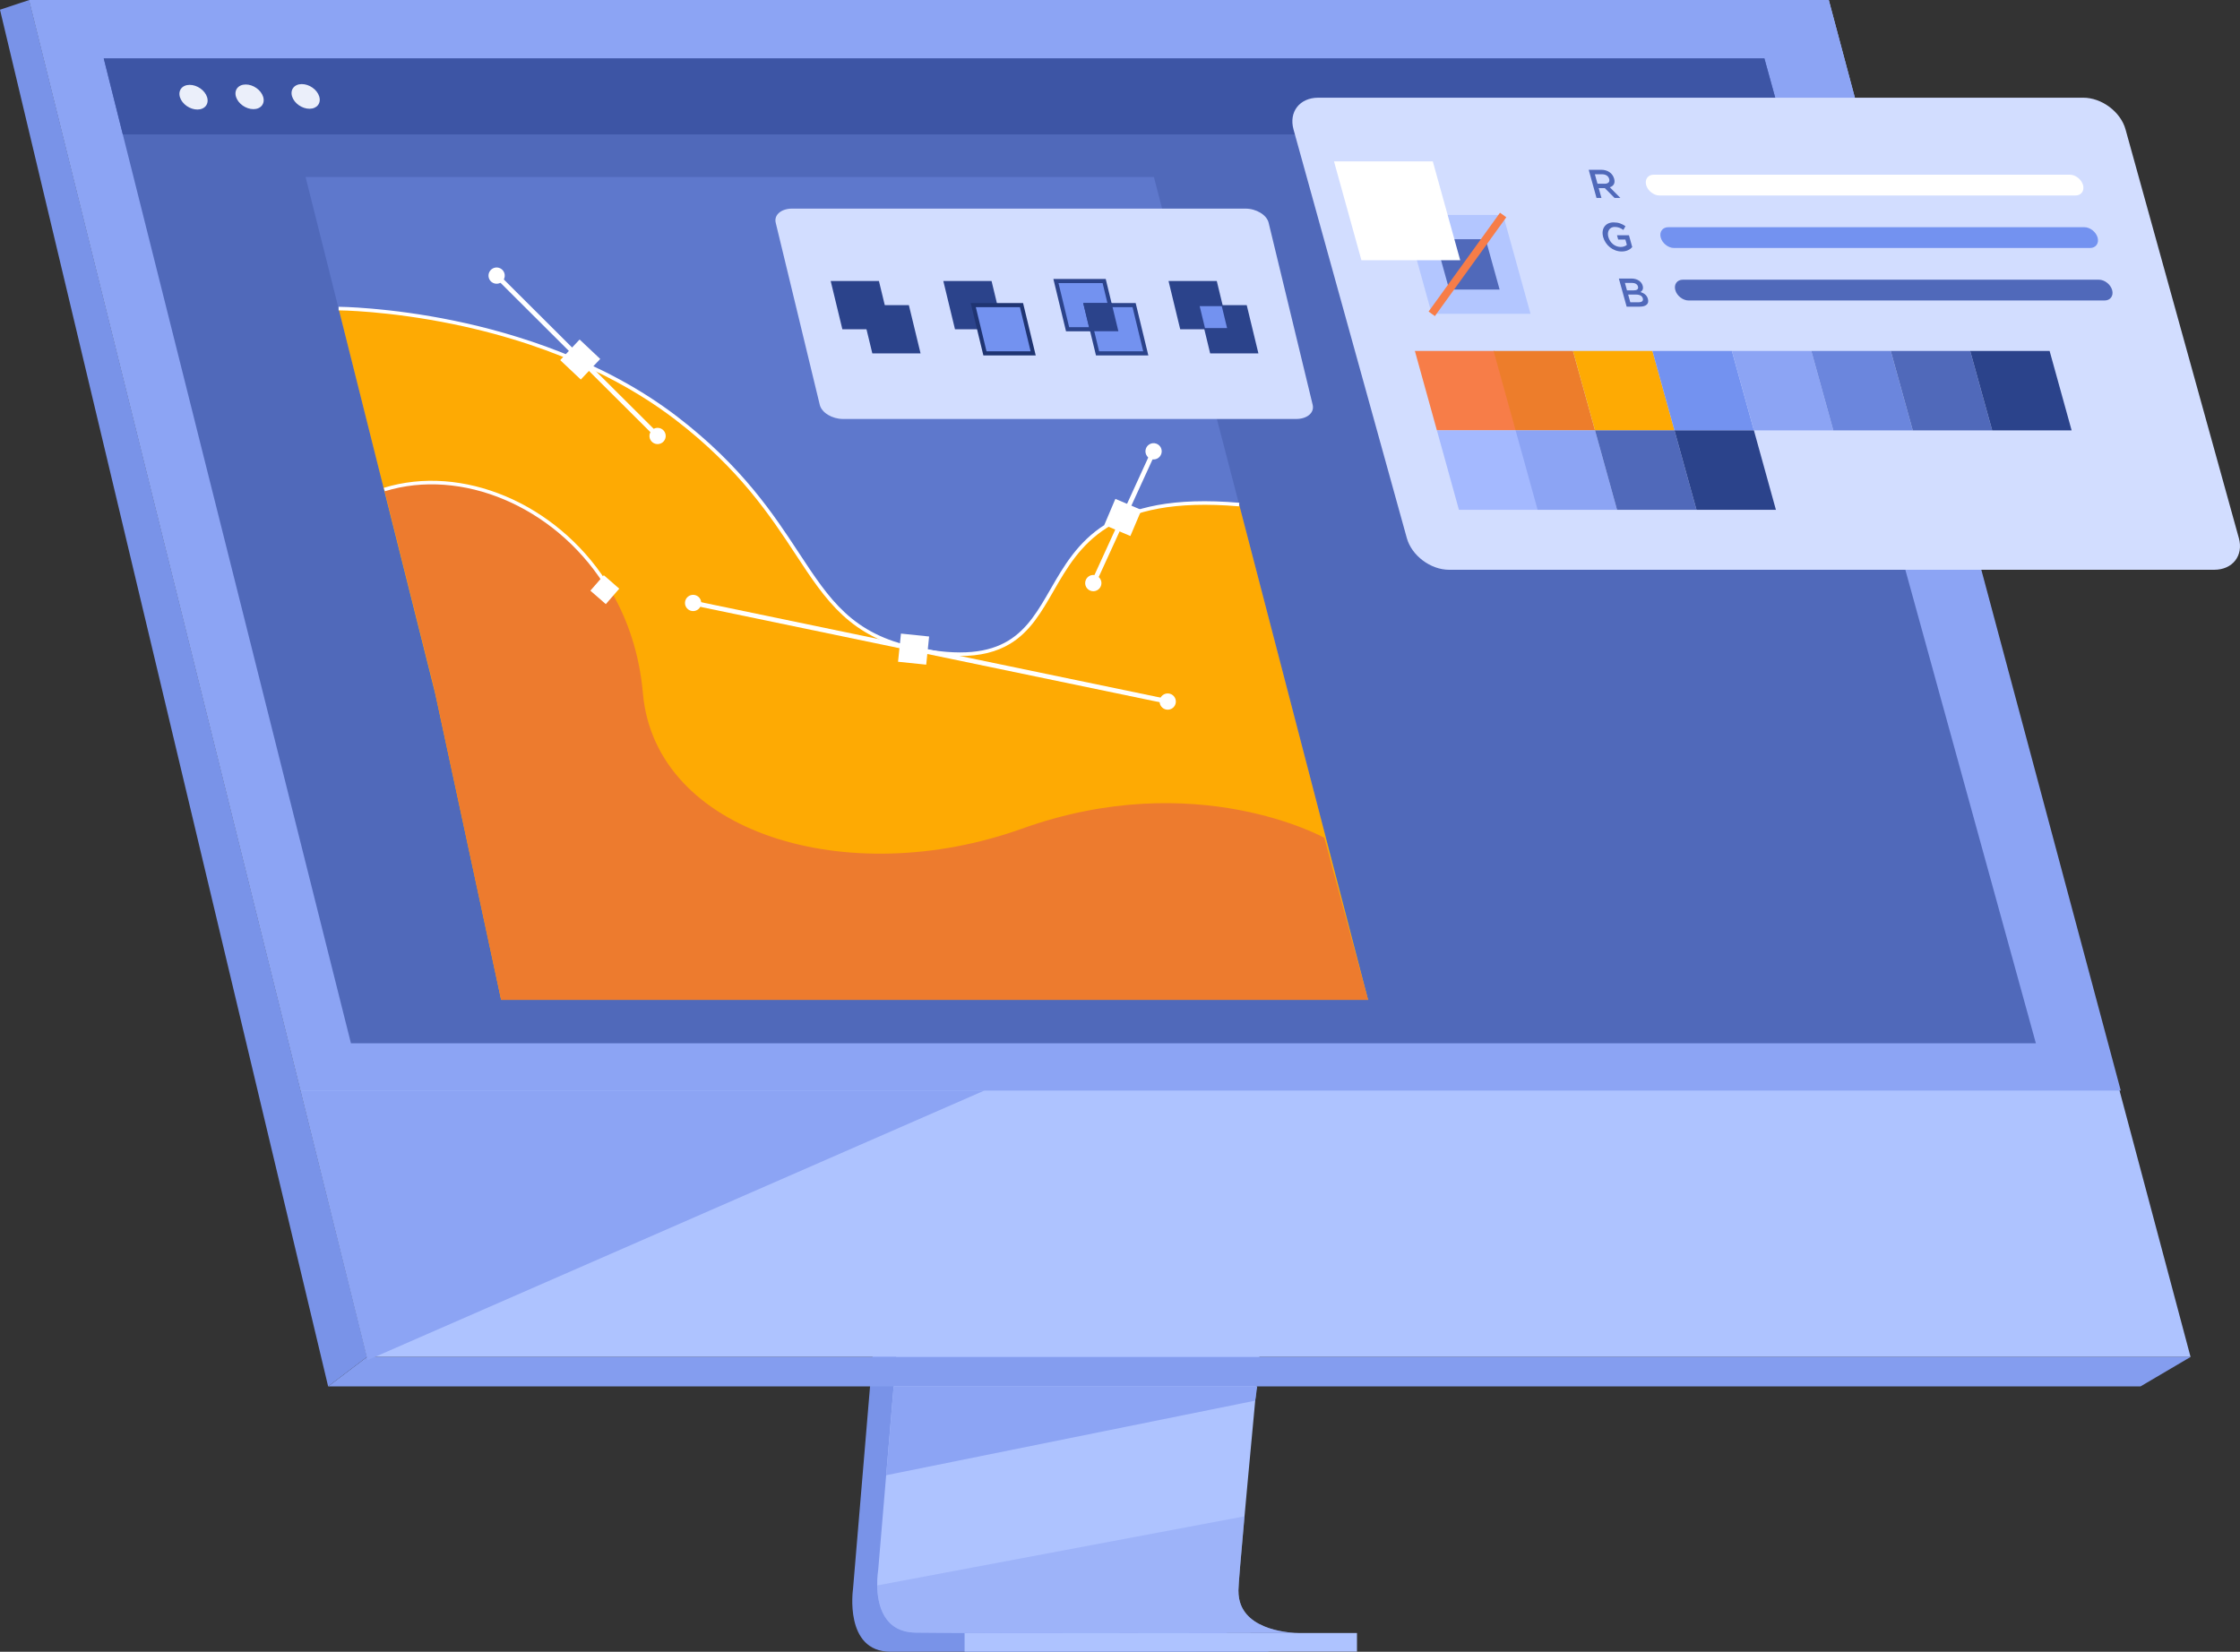 <svg width="400" height="295" viewBox="0 0 400 295" fill="none" xmlns="http://www.w3.org/2000/svg">
<rect x="0" y="0" width="400" height="295" fill="#333333" stroke="none"/>
<g clip-path="url(#clip0_174_83076)">
<path d="M167.77 100.072L152.32 283.828C152.32 283.828 150.702 294.966 158.984 294.987C172.602 295.019 226.77 294.987 226.77 294.987C226.77 294.987 216.521 292.669 216.644 287.451C216.791 281.301 234.702 98.334 234.702 98.334L167.767 100.072H167.77Z" fill="#7993E8"/>
<path d="M231.87 291.645C229.192 291.653 176.748 291.741 163.485 291.571C157.705 291.498 156.691 286.43 156.643 283.148C156.619 281.575 156.819 280.413 156.819 280.413L157.219 275.639L158.244 263.467L159.149 252.713L160.311 238.894L161.291 227.229L172.268 96.658L239.203 94.92C239.203 94.92 231.659 171.492 226.325 227.229C225.729 233.438 225.163 239.393 224.637 244.953C224.467 246.729 224.304 248.462 224.146 250.152C223.652 255.426 223.199 260.268 222.806 264.543C222.598 266.797 222.408 268.891 222.235 270.808C221.554 278.325 221.154 283.124 221.148 284.037C221.148 284.569 221.191 285.065 221.279 285.525C222.379 291.381 230.866 291.645 231.87 291.645Z" fill="#AEC3FF"/>
<path d="M5.217 0L42.849 151.208L48.002 171.917L65.531 242.344H391.171L326.567 0H5.217Z" fill="#AEC3FF"/>
<path d="M5.217 0L0 1.738L58.597 247.605L65.531 242.347L5.217 0Z" fill="#7993E8"/>
<path d="M58.598 247.606H382.233L391.171 242.348H65.531L58.598 247.606Z" fill="#849DEF"/>
<path d="M172.247 294.979H242.319V291.648H172.247V294.979Z" fill="#AEC3FF"/>
<path d="M224.507 247.605L224.146 250.15L158.247 263.468L159.152 252.714L159.582 247.605H224.507Z" fill="#8CA4F4"/>
<g opacity="0.5">
<path d="M231.87 291.647C229.192 291.655 176.748 291.743 163.485 291.572C157.705 291.5 156.691 286.431 156.643 283.149L222.232 270.807C221.551 278.324 221.151 283.123 221.145 284.036C221.145 284.567 221.188 285.064 221.276 285.523C222.376 291.38 230.863 291.644 231.867 291.644L231.87 291.647Z" fill="#8CA4F4"/>
</g>
<path d="M5.217 0H326.567L378.707 194.768H53.691L5.217 0Z" fill="#8CA4F4"/>
<path d="M363.55 186.33H62.669L51.915 143.485L47.756 126.907L46.06 120.148L35.008 76.118L34.436 73.827L28.595 50.551L25.981 40.139L23.752 31.255L21.931 24.013L18.525 10.434H315.071L318.814 24.013L320.811 31.255L323.259 40.139L326.126 50.551L345.036 119.158V119.16L346.635 124.974L347.382 127.671L360.435 175.034L363.55 186.33Z" fill="#5069BA"/>
<path d="M244.3 178.566H89.489L80.983 136.865L77.691 123.753L76.351 118.404L67.608 83.574L67.156 81.761L62.535 63.351L60.466 55.112L58.704 48.084L57.265 42.353L54.569 31.615H206.051L244.3 178.566Z" fill="#5E78CC"/>
<path d="M175.779 194.768L65.64 242.913L53.69 194.768H175.779Z" fill="#8CA4F4"/>
<path d="M318.814 24.013H21.931L18.525 10.434H315.071L318.814 24.013Z" fill="#3D55A5"/>
<path d="M36.976 17.343C37.363 18.561 36.591 19.555 35.256 19.562C33.919 19.57 32.523 18.593 32.138 17.375C31.751 16.158 32.523 15.164 33.857 15.156C35.192 15.148 36.591 16.126 36.976 17.343Z" fill="#EBEFFA"/>
<path d="M46.987 17.275C47.374 18.493 46.602 19.486 45.267 19.494C43.933 19.502 42.534 18.525 42.149 17.307C41.762 16.089 42.534 15.096 43.869 15.088C45.206 15.08 46.602 16.057 46.987 17.275Z" fill="#EBEFFA"/>
<path d="M56.998 17.205C57.386 18.422 56.614 19.416 55.279 19.424C53.942 19.432 52.545 18.454 52.161 17.237C51.774 16.019 52.545 15.026 53.88 15.018C55.218 15.01 56.614 15.987 56.998 17.205Z" fill="#EBEFFA"/>
<path d="M60.466 55.112C60.466 55.112 95.41 55.246 120.751 74.676C146.092 94.108 142.44 111.544 163.466 115.912C197.922 123.075 176.532 86.289 221.276 90.116L244.297 178.566H89.489L77.691 123.75L60.466 55.109V55.112Z" fill="#FEAA03"/>
<path d="M171.443 117.165C169.073 117.165 166.411 116.85 163.402 116.225C151.797 113.814 147.517 107.3 142.1 99.054C137.613 92.223 132.025 83.721 120.559 74.927C113.361 69.407 100.661 61.975 81.041 57.916C69.305 55.489 60.551 55.427 60.463 55.427V54.789C60.554 54.789 69.37 54.85 81.17 57.291C92.062 59.545 107.805 64.344 120.946 74.419C132.497 83.277 138.117 91.831 142.632 98.702C148.177 107.14 152.184 113.239 163.53 115.597C179.69 118.957 183.342 112.604 187.574 105.25C192.288 97.057 197.633 87.769 221.303 89.796L221.249 90.431C197.98 88.442 192.748 97.54 188.126 105.567C185.985 109.287 183.962 112.804 180.376 114.975C177.96 116.436 175.039 117.162 171.443 117.162V117.165Z" fill="white"/>
<path d="M68.627 87.433L77.512 122.843L89.489 178.57H244.3L236.493 149.635C236.493 149.635 213.577 136.86 182.499 147.996C151.421 159.132 117.016 148.853 114.803 123.807C112.307 95.565 86.365 81.961 68.627 87.436V87.433Z" fill="#ED7B2E"/>
<path d="M107.742 104.183C98.843 90.423 82.433 83.504 68.721 87.736L68.534 87.127C82.513 82.815 99.228 89.841 108.278 103.839L107.744 104.186L107.742 104.183Z" fill="white"/>
<path d="M165.915 113.676L160.885 113.156L160.365 118.187L165.395 118.707L165.915 113.676Z" fill="white"/>
<path d="M123.85 107.273L123.679 108.094L208.434 125.697L208.605 124.876L123.85 107.273Z" fill="white"/>
<path d="M122.326 107.537C122.409 106.739 123.122 106.159 123.92 106.242C124.718 106.325 125.298 107.038 125.215 107.836C125.132 108.635 124.419 109.214 123.621 109.132C122.823 109.049 122.243 108.336 122.326 107.537Z" fill="white"/>
<path d="M207.079 125.147C207.161 124.348 207.874 123.769 208.672 123.852C209.471 123.934 210.05 124.647 209.967 125.446C209.885 126.244 209.172 126.824 208.373 126.741C207.575 126.658 206.996 125.945 207.079 125.147Z" fill="white"/>
<path d="M107.183 64.106L103.503 60.637L100.035 64.317L103.714 67.786L107.183 64.106Z" fill="white"/>
<path d="M88.979 48.929L88.388 49.523L117.129 78.163L117.721 77.569L88.979 48.929Z" fill="white"/>
<path d="M87.556 48.309C88.06 47.687 88.976 47.59 89.598 48.095C90.22 48.6 90.316 49.516 89.811 50.138C89.307 50.76 88.391 50.856 87.769 50.352C87.147 49.847 87.051 48.931 87.556 48.309Z" fill="white"/>
<path d="M116.298 76.948C116.802 76.325 117.718 76.229 118.34 76.734C118.962 77.239 119.058 78.155 118.554 78.777C118.049 79.399 117.133 79.495 116.511 78.99C115.889 78.486 115.793 77.57 116.298 76.948Z" fill="white"/>
<path d="M199.174 89.098L197.198 93.754L201.853 95.73L203.828 91.074L199.174 89.098Z" fill="white"/>
<path d="M205.627 80.438L194.856 103.971L195.618 104.32L206.389 80.787L205.627 80.438Z" fill="white"/>
<path d="M194.766 105.514C194.008 105.255 193.599 104.432 193.858 103.671C194.114 102.913 194.939 102.504 195.7 102.763C196.458 103.02 196.867 103.845 196.608 104.606C196.349 105.364 195.527 105.773 194.766 105.514Z" fill="white"/>
<path d="M205.53 81.977C204.772 81.718 204.363 80.895 204.622 80.134C204.879 79.376 205.704 78.967 206.464 79.226C207.223 79.483 207.631 80.308 207.372 81.069C207.113 81.827 206.291 82.236 205.53 81.977Z" fill="white"/>
<path d="M226.541 39.777L234.408 72.305C234.745 73.697 233.431 74.826 231.474 74.826H150.539C148.582 74.826 146.724 73.697 146.388 72.305L138.52 39.777C138.184 38.386 139.497 37.256 141.454 37.256H222.389C224.346 37.256 226.204 38.386 226.541 39.777Z" fill="#D2DDFF"/>
<path d="M159.037 58.803H150.422L148.337 50.185H156.952L159.037 58.803Z" fill="#2B438B"/>
<path d="M164.385 63.111H155.772L153.687 54.496H162.299L164.385 63.111Z" fill="#2B438B"/>
<path d="M179.145 58.803H170.533L168.448 50.185H177.063L179.145 58.803Z" fill="#2B438B"/>
<path d="M184.495 63.111H175.88L173.798 54.496H182.41L184.495 63.111Z" fill="#7392F0"/>
<path d="M184.952 63.479H175.603L173.341 54.127H182.691L184.952 63.479ZM176.161 62.742H184.039L182.133 54.861H174.254L176.161 62.742Z" fill="#1F3472"/>
<path d="M199.256 58.803H190.641L188.559 50.185H197.171L199.256 58.803Z" fill="#7392F0"/>
<path d="M199.713 59.172H190.363L188.102 49.82H197.451L199.713 59.172ZM190.921 58.435H198.8L196.893 50.555H189.015L190.921 58.435Z" fill="#2B438B"/>
<path d="M204.603 63.111H195.991L193.906 54.496H202.521L204.603 63.111Z" fill="#7392F0"/>
<path d="M205.06 63.479H195.711L193.45 54.127H202.799L205.06 63.479ZM196.269 62.742H204.147L202.241 54.861H194.363L196.269 62.742Z" fill="#2B438B"/>
<path d="M199.71 59.153H194.638L193.423 54.125H198.495L199.71 59.153Z" fill="#2B438B"/>
<path d="M219.365 58.803H210.752L208.667 50.185H217.282L219.365 58.803Z" fill="#2B438B"/>
<path d="M224.715 63.111H216.099L214.017 54.496H222.63L224.715 63.111Z" fill="#2B438B"/>
<path d="M219.121 58.594H215.176L214.23 54.682H218.176L219.121 58.594Z" fill="#7392F0"/>
<path d="M363.454 45.71C363.454 45.71 363.561 51.612 362.677 51.502C361.791 51.393 360.59 46.554 360.582 46.626C360.571 46.698 360.982 51.713 359.869 51.964C358.756 52.215 357.626 46.655 357.626 46.655C357.626 46.655 358.374 51.427 357.589 51.553C356.807 51.681 355.573 47.053 355.25 47.04C354.927 47.026 356.289 51.008 355.336 51.211C354.383 51.414 352.252 45.814 352.976 45.101C353.697 44.388 354.821 45.152 354.821 45.152C354.821 45.152 356.206 44.124 357.271 44.706C357.271 44.706 359.767 44.206 360.518 45.315C360.518 45.315 362.074 43.974 363.454 45.713V45.71Z" fill="#ED917E"/>
<path d="M379.558 23.105L399.797 96.104C400.662 99.228 398.686 101.76 395.384 101.76H258.767C255.465 101.76 252.085 99.228 251.22 96.104L230.981 23.105C230.116 19.981 232.091 17.449 235.394 17.449H372.011C375.313 17.449 378.693 19.981 379.558 23.105Z" fill="#D2DDFF"/>
<path d="M273.308 56.041H255.664L250.773 38.393H268.415L273.308 56.041Z" fill="#B3C6FF"/>
<path d="M267.79 51.717H258.788L256.292 42.715H265.294L267.79 51.717Z" fill="#5069BA"/>
<path d="M267.858 37.991L255.108 55.641L256.231 56.452L268.981 38.803L267.858 37.991Z" fill="#F77D48"/>
<path d="M260.75 46.472H243.109L238.215 28.826H255.859L260.75 46.472Z" fill="white"/>
<path d="M270.775 76.864H256.591L252.656 62.676H266.84L270.775 76.864Z" fill="#F77D48"/>
<path d="M284.828 76.864H270.644L266.709 62.676H280.893L284.828 76.864Z" fill="#ED7D2B"/>
<path d="M299.012 76.864H284.828L280.893 62.676H295.077L299.012 76.864Z" fill="#FEAA03"/>
<path d="M313.197 76.864H299.013L295.078 62.676H309.262L313.197 76.864Z" fill="#7392F0"/>
<path d="M327.381 76.864H313.197L309.262 62.676H323.449L327.381 76.864Z" fill="#8CA4F4"/>
<path d="M341.565 76.864H327.381L323.448 62.676H337.632L341.565 76.864Z" fill="#6B86DD"/>
<path d="M355.749 76.864H341.565L337.633 62.676H351.817L355.749 76.864Z" fill="#5069BA"/>
<path d="M369.934 76.864H355.749L351.817 62.676H366.001L369.934 76.864Z" fill="#2B438B"/>
<path d="M274.707 91.051H260.523L256.591 76.863H270.775L274.707 91.051Z" fill="#A4B9FF"/>
<path d="M288.761 91.051H274.577L270.644 76.863H284.828L288.761 91.051Z" fill="#8CA4F4"/>
<path d="M302.945 91.051H288.761L284.829 76.863H299.013L302.945 91.051Z" fill="#5069BA"/>
<path d="M317.129 91.051H302.945L299.013 76.863H313.197L317.129 91.051Z" fill="#2B438B"/>
<path d="M370.63 34.911H296.33C295.31 34.911 294.242 34.075 293.959 33.055C293.676 32.035 294.279 31.199 295.302 31.199H369.603C370.622 31.199 371.69 32.035 371.973 33.055C372.256 34.075 371.653 34.911 370.63 34.911Z" fill="white"/>
<path d="M373.231 44.29H298.93C297.908 44.29 296.843 43.454 296.56 42.434C296.277 41.414 296.88 40.578 297.902 40.578H372.203C373.223 40.578 374.291 41.414 374.574 42.434C374.857 43.454 374.253 44.29 373.231 44.29Z" fill="#7392F0"/>
<path d="M375.831 53.665H301.53C300.511 53.665 299.443 52.829 299.16 51.809C298.877 50.789 299.48 49.953 300.5 49.953H374.801C375.82 49.953 376.888 50.789 377.171 51.809C377.454 52.829 376.851 53.665 375.828 53.665H375.831Z" fill="#5069BA"/>
<path d="M283.697 30.324H285.934C287.109 30.324 287.974 30.954 288.241 31.924C288.47 32.749 288.112 33.243 287.464 33.443L289.346 35.345H288.307L286.575 33.596H285.485L285.971 35.345H285.09L283.699 30.324H283.697ZM286.559 32.813C287.189 32.813 287.501 32.482 287.354 31.959C287.205 31.422 286.738 31.125 286.083 31.125H284.799L285.267 32.81H286.556L286.559 32.813Z" fill="#5069BA"/>
<path d="M286.276 42.312C285.886 40.908 286.631 39.717 288.144 39.717C289.02 39.717 289.623 39.96 290.262 40.398L289.888 41.065C289.41 40.734 288.972 40.529 288.334 40.529C287.41 40.529 286.932 41.338 287.202 42.315C287.488 43.349 288.379 44.107 289.405 44.107C289.877 44.107 290.267 43.957 290.51 43.728L290.248 42.788H288.964L288.75 42.021H290.886L291.471 44.131C291.095 44.553 290.483 44.913 289.594 44.913C288.024 44.913 286.681 43.794 286.27 42.318L286.276 42.312Z" fill="#5069BA"/>
<path d="M289.082 49.746H291.332C291.906 49.746 292.4 49.904 292.768 50.192C293.051 50.414 293.244 50.686 293.34 51.039C293.505 51.642 293.252 51.963 292.934 52.157C293.577 52.358 294.079 52.694 294.271 53.391C294.52 54.288 293.914 54.769 292.795 54.769H290.472L289.082 49.749V49.746ZM291.741 51.861C292.307 51.861 292.624 51.639 292.493 51.164C292.384 50.769 292.002 50.526 291.434 50.526H290.165L290.534 51.861H291.738H291.741ZM292.587 53.984C293.19 53.984 293.489 53.746 293.361 53.282C293.244 52.86 292.838 52.609 292.141 52.609H290.742L291.124 53.987H292.587V53.984Z" fill="#5069BA"/>
<path d="M110.583 105.134L107.824 102.732L105.423 105.492L108.182 107.894L110.583 105.134Z" fill="white"/>
</g>
<defs>
<clipPath id="clip0_174_83076">
<rect width="400" height="295" fill="white"/>
</clipPath>
</defs>
</svg>
